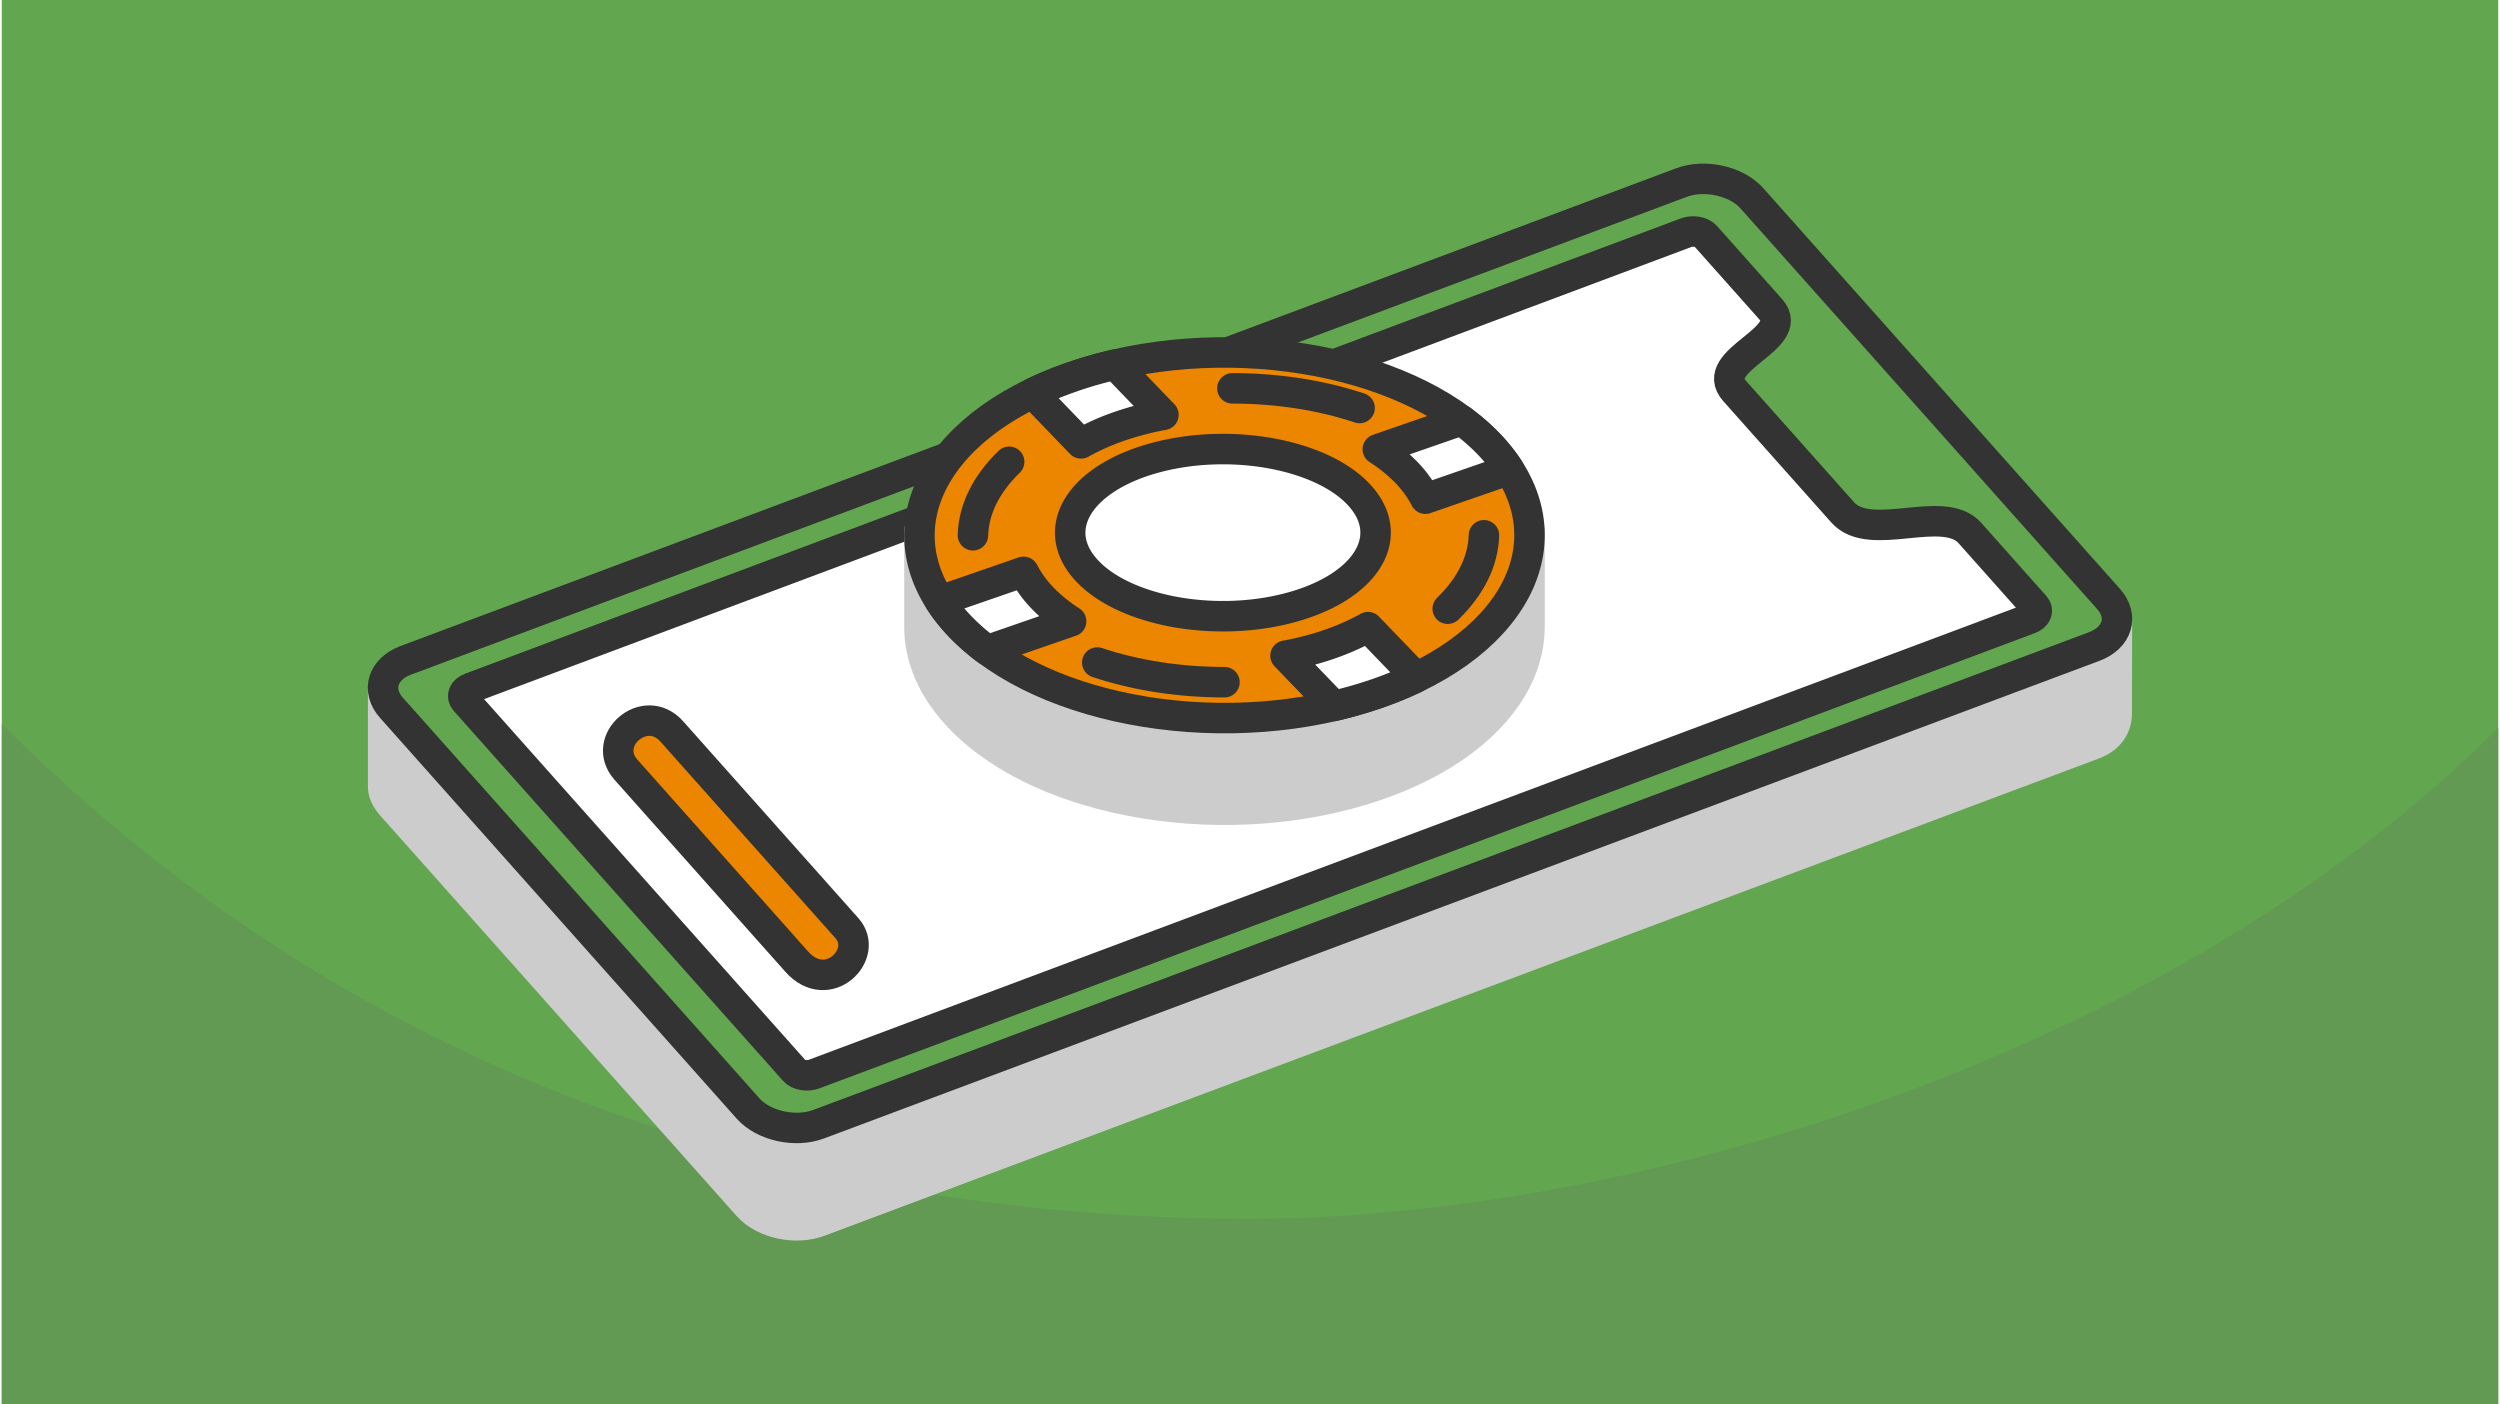 <?xml version="1.0" encoding="UTF-8"?>
<svg xmlns="http://www.w3.org/2000/svg" width="470" height="264" viewBox="0 0 61.424 34.551" shape-rendering="geometricPrecision" image-rendering="optimizeQuality" fill-rule="evenodd" xmlns:v="https://vecta.io/nano"><path d="M61.424 0H0v34.551h61.424z" fill="#62a64f"/><path d="M61.424 17.908c-8.133 8.133-21.418 12.08-30.712 12.08-10.4 0-21.555-3.017-30.712-12.175v16.738h61.424V17.908z" fill="#629953"/><g stroke-width=".75" stroke-linejoin="round" stroke-miterlimit="2.613"><path d="M52.037 17.553c0 .311-.165.606-.565.756L20.111 30.054c-.581.217-1.367.046-1.748-.381l-8.775-9.86c-.129-.145-.204-.3-.204-.452l-.001-2.392 42.659-1.683-.005 2.267z" stroke="#ccc" fill="#ccc"/><g stroke="#333"><path d="M43.061 4.879l8.776 9.859c.38.428.221.953-.353 1.169L20.099 27.66c-.574.216-1.355.042-1.736-.385l-8.775-9.86c-.381-.427-.222-.953.353-1.168L41.325 4.493c.575-.215 1.356-.042 1.736.386z" fill="#62a64f"/><path d="M41.923 5.81l1.601 1.799c.652.733-1.568 1.246-.889 2.01l2.661 2.989c.679.763 2.475-.227 3.127.505l1.602 1.8c.097.109.038.249-.13.312L19.984 26.428c-.168.062-.385.025-.482-.084L11.4 17.241c-.097-.109-.039-.25.129-.313L41.44 5.726c.168-.063.385-.025.483.084z" fill="#fff"/><path d="M16.484 17.995l4.313 4.845c.562.632-.471 1.681-1.235.823l-4.204-4.724c-.638-.717.47-1.681 1.126-.944z" fill="#ec8500"/></g><path d="M22.579 15.425c-.001.764.323 1.539 1.006 2.249 2.072 2.151 6.662 2.888 10.251 1.646 2.405-.832 3.751-2.342 3.753-3.895h.001v-2.374H22.579v2.374h0z" stroke="#ccc" fill="#ccc"/><g stroke="#333"><path d="M26.332 9.275c-3.589 1.242-4.819 3.992-2.747 6.144s6.662 2.888 10.251 1.646 4.819-3.993 2.747-6.144-6.662-2.888-10.251-1.646z" fill="#ec8500"/><path d="M28.424 11.251c-1.871.491-2.663 1.718-1.767 2.742s3.137 1.457 5.009.967 2.663-1.718 1.768-2.742-3.138-1.457-5.01-.967zm-3.061-1.578l1.191 1.236a5.87 5.87 0 0 1 .947-.421 7.36 7.36 0 0 1 1.081-.281l-1.19-1.236c-.361.083-.715.184-1.06.304s-.668.253-.969.398zm6.223 6.46l1.19 1.236a10.66 10.66 0 0 0 1.06-.304c.345-.12.668-.253.969-.398l-1.19-1.236c-.283.158-.599.299-.948.42s-.711.214-1.081.282zm-7.336-.134l2.061-.713c-.263-.169-.499-.359-.701-.568a2.74 2.74 0 0 1-.47-.648l-2.061.713c.139.216.307.429.506.636a5.36 5.36 0 0 0 .665.58zm10.778-3.729l2.062-.714a4.2 4.2 0 0 0-.507-.635c-.199-.207-.422-.4-.665-.581l-2.061.714a3.88 3.88 0 0 1 .701.568 2.72 2.72 0 0 1 .47.648z" fill="#fff"/><path d="M24.786 11.362c-.567.55-.874 1.173-.891 1.808m3.059 3.131c.947.317 2.027.484 3.13.484m5.493-1.808c.566-.549.874-1.173.891-1.807m-3.059-3.131c-.947-.317-2.027-.484-3.131-.484" stroke-linecap="round" fill="none"/></g></g></svg>